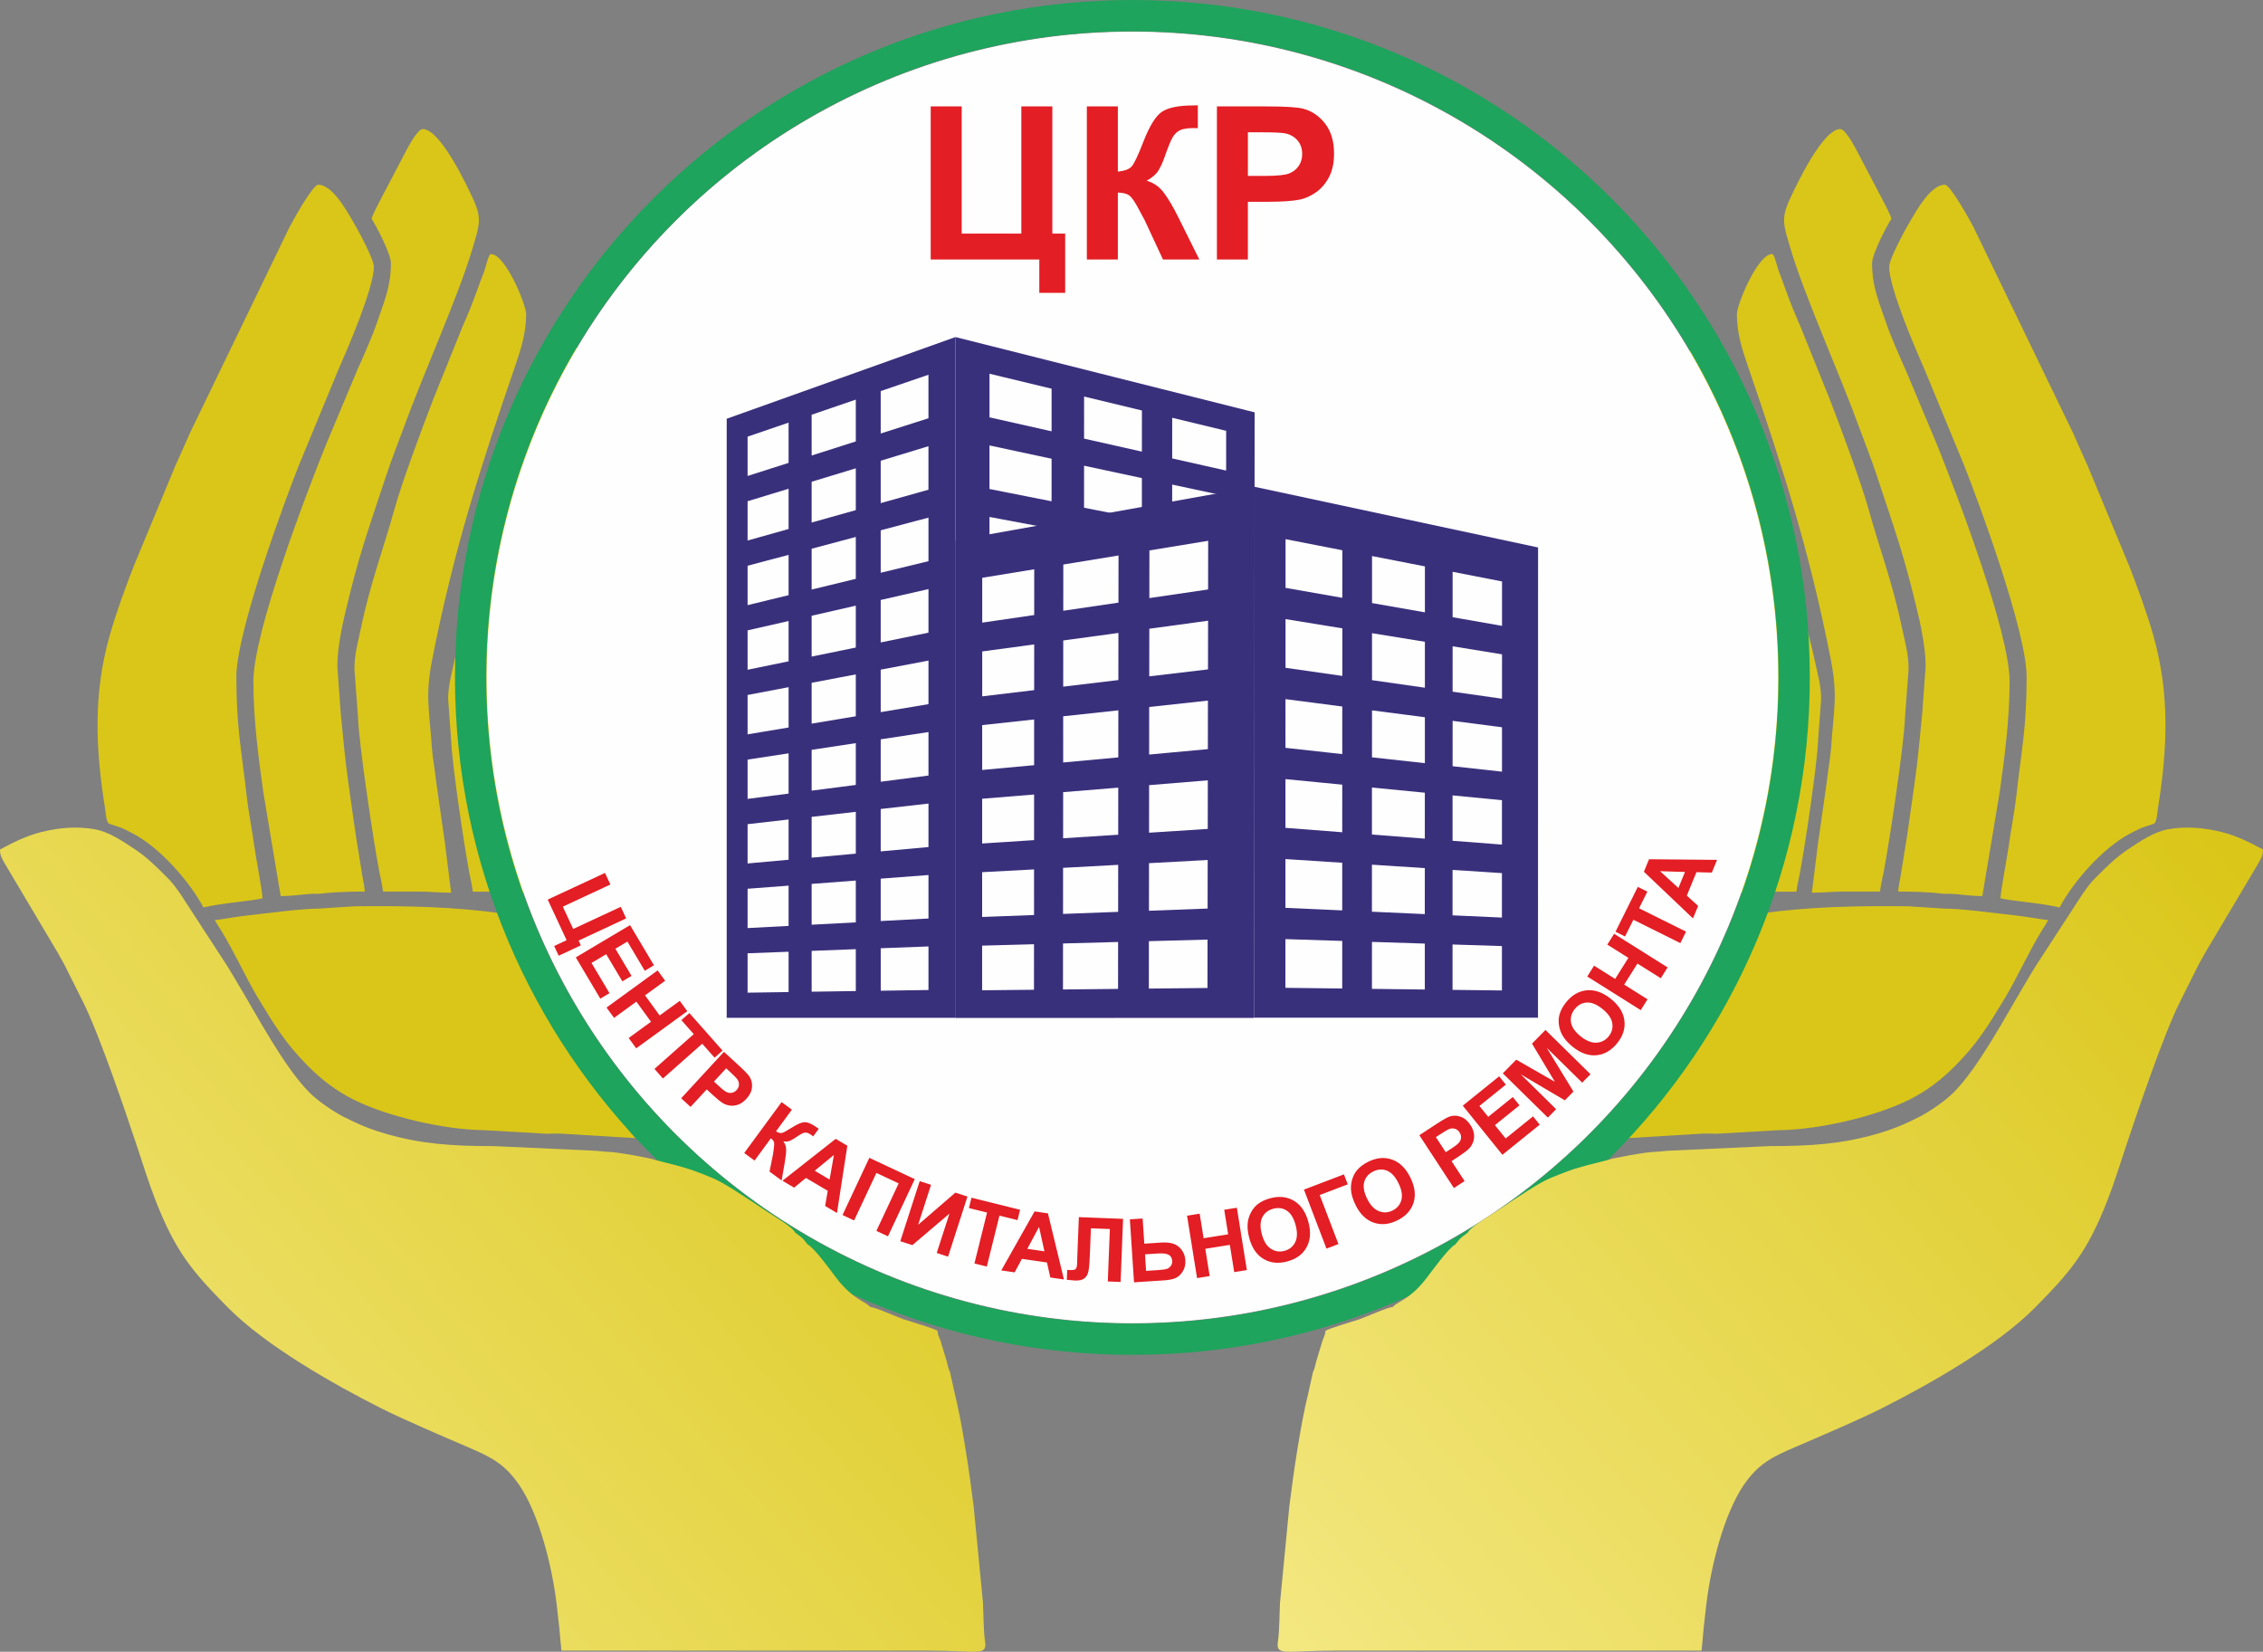 <?xml version="1.0" encoding="UTF-8"?>
<!DOCTYPE svg PUBLIC "-//W3C//DTD SVG 1.1//EN" "http://www.w3.org/Graphics/SVG/1.1/DTD/svg11.dtd">
<!-- Creator: CorelDRAW 2020 (64-Bit) -->
<svg xmlns="http://www.w3.org/2000/svg" xml:space="preserve" width="32.512mm" height="23.731mm" version="1.1" style="shape-rendering:geometricPrecision; text-rendering:geometricPrecision; image-rendering:optimizeQuality; fill-rule:evenodd; clip-rule:evenodd"
viewBox="0 0 1149.56 839.06"
 xmlns:xlink="http://www.w3.org/1999/xlink"
 xmlns:xodm="http://www.corel.com/coreldraw/odm/2003">
 <rect x="0" y="0" width="1149.56" height="839.06" fill="#808080" stroke="none"/>
 <defs>
  <style type="text/css">
   <![CDATA[
    .fil5 {fill:#FEFEFE}
    .fil4 {fill:#39307C}
    .fil0 {fill:#DAC618}
    .fil1 {fill:#FEFEFE}
    .fil7 {fill:#E31E24;fill-rule:nonzero}
    .fil2 {fill:#1EA45C;fill-rule:nonzero}
    .fil8 {fill:#E31E24;fill-rule:nonzero}
    .fil6 {fill:url(#id0)}
    .fil3 {fill:url(#id1)}
   ]]>
  </style>
  <linearGradient id="id0" gradientUnits="userSpaceOnUse" x1="8.85" y1="837.61" x2="479.42" y2="422.62">
   <stop offset="0" style="stop-opacity:1; stop-color:#F3E780"/>
   <stop offset="1" style="stop-opacity:1; stop-color:#DAC618"/>
  </linearGradient>
  <linearGradient id="id1" gradientUnits="userSpaceOnUse" xlink:href="#id0" x1="657.87" y1="837.61" x2="1128.43" y2="422.62">
  </linearGradient>
 </defs>
 <g id="Слой_x0020_1">
  <g id="_1911233578176">
   <path class="fil0" d="M255.15 464.02c0.54,0.58 11.8,28.29 13.53,31.92 5.02,10.47 10.32,20.47 15.87,29.71 5.62,9.37 12.08,19.33 18.17,27.44 3.4,4.53 6.35,8.43 9.85,12.65l10.22 12.4 -38.2 -2.31c-3.11,-0.17 -6.68,0.26 -9.73,-0.08l-28.94 -1.66c-19.8,-0.16 -48.76,-6.79 -66.01,-15.38 -9.14,-4.55 -16.51,-10.25 -23.33,-17.08 -11.55,-11.55 -17.28,-21.06 -25.66,-34.95 -5.33,-8.83 -11.83,-22.84 -17.89,-32.91 -1.39,-2.31 -2.73,-4.2 -3.93,-6.46 2.34,-0.05 5.78,-0.8 8.11,-1.12 3.02,-0.42 5.6,-0.86 8.63,-1.19 9.58,-1.05 27.46,-3.48 35.8,-3.45l18.44 -1.18c27.3,-0.34 51.42,0.31 75.06,3.66z"/>
   <path class="fil0" d="M894.41 464.02c-0.53,0.58 -11.8,28.29 -13.53,31.92 -5.02,10.47 -10.32,20.47 -15.87,29.71 -5.63,9.37 -12.08,19.33 -18.17,27.44 -3.4,4.53 -6.35,8.43 -9.85,12.65l-10.22 12.4 38.2 -2.31c3.11,-0.17 6.68,0.26 9.73,-0.08l28.94 -1.66c19.8,-0.16 48.76,-6.79 66.01,-15.38 9.14,-4.55 16.5,-10.25 23.33,-17.08 11.55,-11.55 17.28,-21.06 25.66,-34.95 5.33,-8.83 11.83,-22.84 17.89,-32.91 1.39,-2.31 2.74,-4.2 3.93,-6.46 -2.34,-0.05 -5.78,-0.8 -8.11,-1.12 -3.02,-0.42 -5.6,-0.86 -8.63,-1.19 -9.58,-1.05 -27.46,-3.48 -35.8,-3.45l-18.44 -1.18c-27.3,-0.34 -51.42,0.31 -75.07,3.66z"/>
   <path class="fil0" d="M849.62 199.21c0,8.1 2.32,15.44 4.68,22.29 15.54,45.26 27.31,81.82 36.65,129.68 3.12,15.96 1.21,21.74 0.11,38.32 -0.22,3.28 -0.93,7.63 -1.33,10.66 -0.51,3.9 -0.87,6.74 -1.43,10.55 -1.07,7.28 -1.93,13.7 -3,20.98l-2.71 21.76c5.53,0 9.27,-0.51 14.48,-0.5 5.16,0.01 10.32,0 15.49,0 0.22,-2.6 1.16,-6.39 1.71,-9.28 2.55,-13.46 8.91,-55.71 9.28,-67.64l1.52 -20.47c0.23,-6.49 -1.88,-13.73 -2.98,-19.03 -3.99,-19.21 -9.92,-34.75 -14.63,-51.8 -3.23,-11.69 -12.83,-37.45 -17.23,-48.71l-12.62 -31.33c-2.2,-5.01 -4.4,-10.26 -6.32,-15.66 -1,-2.83 -1.89,-5.21 -2.97,-8.02 -1.1,-2.83 -2.13,-8.28 -3.21,-8.28 -6.32,0 -15.48,22.16 -15.48,26.48z"/>
   <path class="fil0" d="M303.12 199.21c0,8.1 -2.32,15.44 -4.68,22.29 -15.54,45.26 -27.31,81.82 -36.65,129.68 -3.12,15.96 -1.21,21.74 -0.11,38.32 0.22,3.28 0.93,7.63 1.33,10.66 0.51,3.9 0.87,6.74 1.43,10.55 1.07,7.28 1.92,13.7 3,20.98l2.71 21.76c-5.53,0 -9.27,-0.51 -14.49,-0.5 -5.16,0.01 -10.32,0 -15.48,0 -0.22,-2.6 -1.16,-6.39 -1.71,-9.28 -2.55,-13.46 -8.91,-55.71 -9.28,-67.64l-1.52 -20.47c-0.23,-6.49 1.88,-13.73 2.98,-19.03 3.99,-19.21 9.92,-34.75 14.63,-51.8 3.23,-11.69 12.83,-37.45 17.23,-48.71l12.62 -31.33c2.2,-5.01 4.4,-10.26 6.32,-15.66 1.01,-2.83 1.89,-5.21 2.98,-8.02 1.1,-2.83 2.13,-8.28 3.21,-8.28 6.32,0 15.48,22.16 15.48,26.48z"/>
   <circle class="fil1" cx="575.23" cy="344.11" r="328.07"/>
   <path class="fil2" d="M575.23 0c95.02,0 181.05,38.52 243.33,100.79 62.27,62.27 100.79,148.31 100.79,243.32 0,95.02 -38.52,181.05 -100.79,243.32 -62.28,62.28 -148.31,100.79 -243.33,100.79 -95.02,0 -181.05,-38.52 -243.32,-100.79 -62.27,-62.27 -100.79,-148.3 -100.79,-243.32 0,-95.02 38.52,-181.05 100.79,-243.32 62.27,-62.27 148.31,-100.79 243.32,-100.79zm232.1 112.01c-59.4,-59.39 -141.46,-96.13 -232.1,-96.13 -90.64,0 -172.71,36.74 -232.1,96.13 -59.4,59.4 -96.14,141.46 -96.14,232.1 0,90.64 36.74,172.71 96.14,232.1 59.39,59.4 141.46,96.14 232.1,96.14 90.64,0 172.71,-36.74 232.1,-96.14 59.39,-59.39 96.13,-141.46 96.13,-232.1 0,-90.64 -36.74,-172.71 -96.13,-232.1z"/>
   <path class="fil0" d="M959.64 135.38c0,10.73 12.99,40.98 17.7,51.57l20.41 49.44c7.08,17.81 31.74,84.35 31.74,107.37 0,26.14 -2.62,37.09 -5.24,60.57 -0.96,8.6 -2.82,17.57 -3.96,26.05 -0.72,5.37 -4.07,22.56 -4.07,25.95 5.88,1.37 20.11,2.31 30.02,4.62 7.09,-13.4 21.99,-30.14 35.4,-37.33 2.02,-1.08 3.7,-1.92 5.77,-2.89 1.34,-0.63 6.44,-2.07 6.86,-2.38 1.38,-1.03 1.51,-5.13 1.87,-7.37 4.92,-30.75 6.17,-58.27 -2.31,-88.25 -2.97,-10.51 -8.34,-25.43 -12.36,-35.55l-20.98 -50.59c-2.58,-5.82 -4.99,-11 -7.47,-16.77l-50.43 -104.27c-1.81,-3.57 -11.93,-21.73 -14.63,-21.73 -7.18,0 -14.2,12.79 -17.5,18.29 -2.11,3.53 -10.78,19.35 -10.78,23.28z"/>
   <path class="fil0" d="M964.26 452.87c6.48,0 15.94,0.24 21.52,1 1.81,0.25 3.25,0.1 5.05,0.14 3.71,0.09 9.65,1.17 16.15,1.17l8.76 -52.43c2.45,-17.4 5.09,-36.87 5.09,-56.67 0,-25.03 -26.73,-95.01 -36.85,-120.16l-15.52 -37.02c-1.8,-4.19 -3.65,-8.07 -5.28,-12.04 -1.74,-4.24 -3.57,-8.4 -5.06,-12.83 -3.48,-10.35 -7.14,-18.09 -7.14,-30.38 0,-4.7 7.59,-19.2 9.81,-22.51 -0.64,-2.73 -4.38,-9.36 -5.77,-12.12l-12.32 -23.47c-1.23,-2.26 -5.46,-10.01 -7.88,-10.01 -8.87,0 -22.37,28.37 -25.97,36.38 -4.23,9.39 -2.68,12.96 0.77,24.61 7.23,24.34 25.03,63.56 34.94,90.91 2.82,7.78 5.85,15.19 8.51,23.24 9.64,29.16 14.18,41.07 21.46,72.06 1.47,6.25 4.35,20.45 3.49,28.08l-1.56 21.54c-1.38,13.13 -1.97,22.2 -3.95,35.87 -1.37,9.39 -2.44,17.87 -3.89,27.29l-3.3 20.37c-0.32,1.92 -1.02,4.89 -1.07,7.01z"/>
   <path class="fil0" d="M882.29 159.63c0,9.37 2.68,17.85 5.41,25.77 17.95,52.3 31.56,94.56 42.36,149.87 3.6,18.44 1.4,25.12 0.13,44.28 -0.25,3.8 -1.08,8.82 -1.54,12.32 -0.59,4.5 -1,7.79 -1.65,12.2 -1.24,8.42 -2.23,15.83 -3.47,24.24l-3.14 25.15c6.39,0 10.71,-0.59 16.74,-0.58 5.96,0.01 11.93,0 17.9,0 0.25,-3.01 1.34,-7.39 1.98,-10.72 2.94,-15.56 10.29,-64.38 10.72,-78.17l1.76 -23.66c0.27,-7.51 -2.17,-15.87 -3.44,-22 -4.62,-22.2 -11.47,-40.16 -16.91,-59.86 -3.73,-13.51 -14.83,-43.28 -19.91,-56.29l-14.59 -36.21c-2.54,-5.79 -5.08,-11.86 -7.3,-18.1 -1.16,-3.27 -2.18,-6.02 -3.44,-9.26 -1.27,-3.27 -2.46,-9.57 -3.71,-9.57 -7.31,0 -17.89,25.61 -17.89,30.6z"/>
   <path class="fil3" d="M885.89 754.2c7.4,-10.77 14.5,-14.18 26.24,-19.22 12.69,-5.45 32.16,-13.75 44.24,-19.84 24.01,-12.11 58.26,-31.59 77.3,-50.85 17.97,-18.18 26.65,-28.22 36.97,-54.81 3.51,-9.04 6.29,-18.11 9.42,-27.52 5.64,-16.9 19.1,-56.76 27.35,-73.1l9.24 -18.47c1.1,-2.23 2.08,-3.61 3.27,-5.96l27.33 -45.98c1.15,-2.2 2.3,-3.55 2.3,-6.93 -6.57,-3.48 -12.87,-6.83 -21.12,-8.9 -8.85,-2.21 -18.13,-3.02 -27.22,-1.34 -7.26,1.33 -14.39,6.3 -20.01,10.01 -6.44,4.25 -11.05,8.94 -16.36,14.24 -3.14,3.13 -4.11,4.63 -6.74,8.27l-23.89 36.73c-2.02,3.2 -3.63,6.04 -5.63,9.37 -9.73,16.17 -23.18,41.88 -36.18,55.03 -4.09,4.14 -12.03,9.66 -17.56,12.46 -7.27,3.69 -13.28,6.27 -21.88,8.71 -17.33,4.92 -32.48,6.1 -54.51,6.1l-50.23 2.3c-2.93,0.14 -5.23,0.53 -7.35,0.58 -4.05,0 -21.2,3.02 -24.39,4.21 -6.55,1.71 -13.52,3.26 -19.74,5.52 -3.24,1.18 -6.06,2.31 -9.09,3.57 -5.62,2.31 -14.25,8.09 -27.86,17.14 -3.29,2.19 -12.77,7.74 -14.1,10.51 -3.33,2.77 -2.85,1.62 -5.88,5.42l-0.56 0.74c-3.21,1.44 -12.28,14.01 -14.54,16.96 -8.44,11.06 -14.8,11.85 -17.13,14.72 -2.99,0.24 -13.02,4.91 -17.24,6.35 -3.39,1.15 -15.08,4.52 -17.03,5.79 -0.17,2.37 -0.82,3.02 -1.53,5.08l-3.21 10.64c-0.45,1.77 -0.78,3.62 -1.61,5.26l-2.42 10.91c-3.85,15.37 -7.59,41.06 -9.6,57.36l-4.73 48.96c-0.27,5.09 -0.25,14.3 -1.01,19.23 -1.25,8.11 3.13,5.02 28.72,5.02 9.06,0 18.13,0 27.19,0l50.11 0 40.16 0 68.99 0c0.65,-7.85 1.48,-15.85 2.41,-23.56 2.31,-19.18 8.8,-45.53 19.09,-60.72z"/>
   <path class="fil0" d="M189.92 135.38c0,10.73 -12.99,40.98 -17.7,51.57l-20.41 49.44c-7.08,17.81 -31.74,84.35 -31.74,107.37 0,26.14 2.62,37.09 5.24,60.57 0.96,8.6 2.82,17.57 3.96,26.05 0.72,5.37 4.07,22.56 4.07,25.95 -5.88,1.37 -20.11,2.31 -30.02,4.62 -7.09,-13.4 -21.99,-30.14 -35.4,-37.33 -2.02,-1.08 -3.7,-1.92 -5.77,-2.89 -1.34,-0.63 -6.45,-2.07 -6.86,-2.38 -1.38,-1.03 -1.51,-5.13 -1.87,-7.37 -4.92,-30.75 -6.16,-58.27 2.32,-88.25 2.97,-10.51 8.34,-25.43 12.36,-35.55l20.98 -50.59c2.58,-5.82 4.99,-11 7.47,-16.77l50.43 -104.27c1.81,-3.57 11.93,-21.73 14.63,-21.73 7.18,0 14.21,12.79 17.5,18.29 2.11,3.53 10.78,19.35 10.78,23.28z"/>
   <path class="fil0" d="M185.3 452.87c-6.48,0 -15.94,0.24 -21.52,1 -1.81,0.25 -3.25,0.1 -5.05,0.14 -3.71,0.09 -9.66,1.17 -16.15,1.17l-8.76 -52.43c-2.45,-17.4 -5.1,-36.87 -5.1,-56.67 0,-25.03 26.73,-95.01 36.86,-120.16l15.52 -37.02c1.8,-4.19 3.65,-8.07 5.28,-12.04 1.74,-4.24 3.57,-8.4 5.06,-12.83 3.48,-10.35 7.14,-18.09 7.14,-30.38 0,-4.7 -7.59,-19.2 -9.81,-22.51 0.64,-2.73 4.38,-9.36 5.77,-12.12l12.32 -23.47c1.23,-2.26 5.46,-10.01 7.88,-10.01 8.87,0 22.37,28.37 25.97,36.38 4.23,9.39 2.68,12.96 -0.78,24.61 -7.23,24.34 -25.03,63.56 -34.94,90.91 -2.82,7.78 -5.85,15.19 -8.51,23.24 -9.64,29.16 -14.19,41.07 -21.46,72.06 -1.47,6.25 -4.35,20.45 -3.49,28.08l1.56 21.54c1.38,13.13 1.97,22.2 3.95,35.87 1.37,9.39 2.44,17.87 3.89,27.29l3.3 20.37c0.32,1.92 1.03,4.89 1.07,7.01z"/>
   <path class="fil0" d="M267.27 159.63c0,9.37 -2.68,17.85 -5.41,25.77 -17.95,52.3 -31.56,94.56 -42.36,149.87 -3.6,18.44 -1.4,25.12 -0.13,44.28 0.25,3.8 1.08,8.82 1.54,12.32 0.59,4.5 1,7.79 1.65,12.2 1.24,8.42 2.22,15.83 3.47,24.24l3.14 25.15c-6.39,0 -10.71,-0.59 -16.74,-0.58 -5.96,0.01 -11.93,0 -17.89,0 -0.25,-3.01 -1.34,-7.39 -1.98,-10.72 -2.94,-15.56 -10.29,-64.38 -10.72,-78.17l-1.76 -23.66c-0.27,-7.51 2.17,-15.87 3.44,-22 4.61,-22.2 11.47,-40.16 16.91,-59.86 3.73,-13.51 14.84,-43.28 19.91,-56.29l14.59 -36.21c2.54,-5.79 5.08,-11.86 7.3,-18.1 1.16,-3.27 2.18,-6.02 3.44,-9.26 1.27,-3.27 2.46,-9.57 3.71,-9.57 7.31,0 17.89,25.61 17.89,30.6z"/>
   <path class="fil4" d="M485.36 171.2c-21.53,7.69 -42.14,15.05 -61.83,22.08 -18.87,6.74 -37,13.21 -54.38,19.42 0,50.76 0,101.52 0,152.22 0,50.7 0,101.43 0,152.1 17.37,0 35.5,0 54.38,0 19.7,0 40.3,0 61.83,0 0,-57.58 0,-115.23 0,-172.84 0,-57.62 0,-115.29 0,-172.98zm-105.6 313.04c6.83,-0.26 13.76,-0.52 20.83,-0.79 0,6.85 0,13.66 0,20.48 -7.06,0.11 -13.99,0.21 -20.83,0.31 0,-6.66 0,-13.31 0,-20zm32.54 -1.23c7.34,-0.28 14.83,-0.57 22.43,-0.86 0,7.11 0,14.19 0,21.27 -7.6,0.11 -15.08,0.22 -22.43,0.33 0,-6.91 0,-13.81 0,-20.75zm35.08 -1.33c7.95,-0.3 16.03,-0.61 24.27,-0.92 0,7.4 0,14.76 0,22.13 -8.24,0.12 -16.31,0.24 -24.25,0.36 -0.01,-7.18 -0.01,-14.35 -0.01,-21.56zm-67.62 -30.22c6.83,-0.52 13.76,-1.04 20.83,-1.58 0,6.82 0,13.63 0,20.45 -7.06,0.37 -13.99,0.74 -20.83,1.1 0,-6.65 0,-13.31 0,-19.97zm32.54 -2.47c7.34,-0.56 14.83,-1.13 22.43,-1.7 0,7.08 0,14.16 0,21.24 -7.6,0.4 -15.08,0.8 -22.43,1.19 0,-6.91 0,-13.81 0,-20.72zm35.08 -2.67c7.95,-0.6 16.03,-1.22 24.27,-1.84 0,7.36 0,14.73 0,22.09 -8.24,0.43 -16.31,0.86 -24.27,1.28 0,-7.17 0,-14.35 0,-21.53zm-67.62 -27.67c6.83,-0.78 13.76,-1.57 20.83,-2.38 0,6.82 0,13.63 0,20.45 -7.06,0.64 -13.99,1.27 -20.83,1.89 0,-6.66 0,-13.31 0,-19.97zm32.54 -3.71c7.34,-0.84 14.83,-1.69 22.43,-2.56 0,7.08 0,14.16 0,21.24 -7.6,0.69 -15.08,1.37 -22.43,2.04 0,-6.91 0,-13.81 0,-20.72zm35.08 -4c7.95,-0.91 16.03,-1.83 24.27,-2.76 0,7.36 0,14.73 0,22.09 -8.24,0.75 -16.31,1.48 -24.27,2.2 0,-7.17 0,-14.35 0,-21.53zm-67.62 -25.1c6.83,-1.04 13.76,-2.09 20.83,-3.17 0,6.82 0,13.63 0,20.45 -7.06,0.91 -13.99,1.8 -20.83,2.68 0,-6.65 0,-13.31 0,-19.96zm32.54 -4.95c7.34,-1.12 14.83,-2.25 22.43,-3.41 0,7.08 0,14.16 0,21.24 -7.6,0.98 -15.08,1.94 -22.43,2.89 0,-6.91 0,-13.81 0,-20.72zm35.08 -5.34c7.95,-1.21 16.03,-2.44 24.27,-3.69 0,7.37 0,14.73 0,22.09 -8.24,1.06 -16.31,2.1 -24.27,3.13 0,-7.18 0,-14.36 0,-21.53zm-67.62 -22.53c6.83,-1.3 13.76,-2.62 20.83,-3.96 0,6.85 0,13.66 0,20.48 -7.06,1.18 -13.99,2.33 -20.83,3.48 0,-6.65 0,-13.31 0,-20zm32.54 -6.19c7.34,-1.4 14.83,-2.81 22.43,-4.26 0,7.11 0,14.19 0,21.27 -7.6,1.27 -15.08,2.52 -22.43,3.74 0,-6.91 0,-13.81 0,-20.75zm35.08 -6.67c7.95,-1.51 16.03,-3.04 24.27,-4.61 0,7.4 0,14.76 0,22.13 -8.24,1.37 -16.31,2.72 -24.27,4.05 0,-7.18 0,-14.35 0,-21.56zm-67.62 -19.96c6.83,-1.56 13.76,-3.14 20.83,-4.75 0,6.85 0,13.66 0,20.48 -7.06,1.45 -13.99,2.87 -20.83,4.27 0,-6.65 0,-13.31 0,-19.99zm32.54 -7.43c7.34,-1.68 14.83,-3.38 22.43,-5.12 0,7.11 0,14.19 0,21.27 -7.6,1.56 -15.08,3.09 -22.43,4.6 0,-6.91 0,-13.81 0,-20.75zm35.08 -8.01c7.95,-1.81 16.03,-3.65 24.27,-5.53 0,7.4 0,14.77 0,22.13 -8.24,1.69 -16.31,3.34 -24.27,4.97 0,-7.18 0,-14.35 0,-21.56zm-67.62 -17.38c6.83,-1.82 13.76,-3.67 20.83,-5.54 0,6.85 0,13.66 0,20.48 -7.06,1.71 -13.99,3.4 -20.83,5.06 0,-6.65 0,-13.31 0,-19.99zm32.54 -8.66c7.34,-1.96 14.83,-3.95 22.43,-5.97 0,7.11 0,14.19 0,21.27 -7.6,1.85 -15.08,3.66 -22.43,5.45 0,-6.91 0,-13.81 0,-20.75zm35.08 -9.34c7.95,-2.11 16.03,-4.27 24.27,-6.46 0,7.4 0,14.76 0,22.13 -8.24,2 -16.31,3.96 -24.27,5.89 0,-7.18 0,-14.35 0,-21.56zm-67.62 -14.78c6.83,-2.08 13.76,-4.19 20.83,-6.34 0,6.82 0,13.63 0,20.45 -7.06,1.98 -13.99,3.94 -20.83,5.85 0,-6.65 0,-13.31 0,-19.96zm32.54 -9.9c7.34,-2.23 14.83,-4.51 22.43,-6.82 0,7.08 0,14.16 0,21.24 -7.6,2.14 -15.08,4.24 -22.43,6.3 0,-6.91 0,-13.81 0,-20.72zm35.08 -10.67c7.95,-2.41 16.03,-4.88 24.26,-7.38 0,7.37 0,14.73 0,22.1 -8.23,2.31 -16.3,4.58 -24.26,6.81 0,-7.17 0,-14.35 0,-21.53zm-67.62 -12.24c6.83,-2.33 13.76,-4.71 20.83,-7.12 0,6.82 0,13.63 0,20.45 -7.06,2.25 -13.99,4.47 -20.83,6.64 0,-6.65 0,-13.31 0,-19.97zm32.54 -11.13c7.34,-2.52 14.83,-5.07 22.43,-7.68 0,7.08 0,14.16 0,21.24 -7.6,2.43 -15.08,4.81 -22.43,7.16 0,-6.91 0,-13.81 0,-20.72zm35.08 -12.01c7.95,-2.72 16.03,-5.48 24.26,-8.3 0,7.37 0,14.73 0,22.1 -8.23,2.62 -16.3,5.2 -24.26,7.74 0,-7.17 0,-14.35 0,-21.53z"/>
   <path class="fil4" d="M637.32 209.45c-22.96,-5.77 -46.8,-11.77 -71.56,-18 -25.74,-6.47 -52.53,-13.22 -80.4,-20.24 0,57.75 0,115.47 0,173.08 0,57.62 0,115.23 0,172.74 27.84,-0.01 54.6,-0.02 80.32,-0.03 24.73,-0.01 48.53,-0.02 71.48,-0.03 0.02,-51.17 0.05,-102.4 0.08,-153.6 0.02,-51.23 0.06,-102.56 0.08,-153.91zm-134.68 271.27c10.67,0.28 21.16,0.56 31.51,0.83 0,7.24 0,14.44 0,21.61 -10.35,-0.1 -20.84,-0.21 -31.51,-0.31 0,-7.34 0,-14.72 0,-22.13zm48.02 1.27c9.93,0.26 19.7,0.52 29.34,0.77 -0,6.99 -0.01,13.94 -0.01,20.86 -9.64,-0.1 -19.42,-0.19 -29.34,-0.29 0,-7.08 0,-14.2 0.01,-21.34zm44.72 1.18c9.26,0.24 18.38,0.48 27.38,0.72 -0,6.75 -0.01,13.47 -0.01,20.16 -9,-0.09 -18.13,-0.18 -27.38,-0.28 0,-6.84 0,-13.71 0.01,-20.61zm-92.74 -38.75c10.67,0.57 21.17,1.12 31.52,1.68 0,7.2 -0,14.4 -0,21.61 -10.35,-0.38 -20.84,-0.77 -31.51,-1.16 0,-7.38 0,-14.75 0,-22.13zm48.02 2.55c9.93,0.53 19.7,1.05 29.35,1.57 -0,6.95 -0.01,13.87 -0.01,20.83 -9.64,-0.35 -19.42,-0.68 -29.35,-1.05 0,-7.11 0,-14.23 0.01,-21.34zm44.73 2.38c9.26,0.5 18.38,0.98 27.39,1.46 -0,6.72 -0.01,13.41 -0.01,20.13 -9,-0.33 -18.13,-0.67 -27.39,-1.01 0,-6.87 0.01,-13.71 0.01,-20.58zm-92.75 -41.27c10.67,0.86 21.17,1.7 31.52,2.52 -0,7.2 -0,14.41 -0,21.61 -10.36,-0.66 -20.85,-1.33 -31.52,-2.01 0,-7.38 0,-14.75 0,-22.13zm48.03 3.85c9.93,0.8 19.71,1.55 29.35,2.32 -0,6.95 -0,13.91 -0.01,20.86 -9.64,-0.62 -19.42,-1.21 -29.35,-1.84 0,-7.11 0,-14.23 0,-21.34zm44.73 3.55c9.26,0.74 18.39,1.47 27.39,2.19 -0,6.72 -0,13.44 -0.01,20.16 -9.01,-0.58 -18.13,-1.16 -27.39,-1.75 0,-6.87 0,-13.74 0.01,-20.61zm-92.76 -43.76c10.68,1.14 21.17,2.26 31.53,3.37 0,7.2 0,14.4 -0,21.61 -10.36,-0.94 -20.85,-1.89 -31.52,-2.86 0,-7.38 0,-14.75 0,-22.12zm48.03 5.13c9.93,1.06 19.71,2.11 29.35,3.14 -0,6.95 -0,13.91 -0.01,20.83 -9.64,-0.88 -19.42,-1.73 -29.35,-2.63 0,-7.11 0,-14.22 0,-21.34zm44.74 4.78c9.26,0.99 18.39,1.97 27.4,2.93 -0,6.72 -0.01,13.44 -0.01,20.13 -9.01,-0.82 -18.13,-1.64 -27.4,-2.48 0,-6.84 0.01,-13.71 0.01,-20.58zm-92.77 -46.29c10.68,1.43 21.17,2.84 31.53,4.22 0,7.24 0,14.44 -0,21.65 -10.36,-1.22 -20.85,-2.45 -31.53,-3.7 0,-7.38 0,-14.75 0,-22.16zm48.04 6.43c9.93,1.33 19.72,2.64 29.36,3.93 -0,6.99 -0,13.94 -0.01,20.89 -9.64,-1.13 -19.42,-2.28 -29.35,-3.45 0,-7.11 0,-14.23 0,-21.37zm44.74 5.99c9.27,1.24 18.39,2.46 27.4,3.67 -0,6.75 -0.01,13.47 -0.01,20.19 -9.01,-1.06 -18.13,-2.13 -27.4,-3.22 0,-6.87 0.01,-13.74 0.01,-20.64zm-92.78 -48.78c10.68,1.71 21.18,3.4 31.54,5.06 0,7.24 -0,14.44 -0,21.65 -10.36,-1.5 -20.85,-3.01 -31.53,-4.55 0,-7.38 0,-14.75 0,-22.16zm48.04 7.72c9.94,1.59 19.72,3.17 29.36,4.72 0,6.99 -0,13.94 -0.01,20.89 -9.64,-1.39 -19.43,-2.8 -29.36,-4.24 0,-7.11 0,-14.23 0,-21.37zm44.75 7.19c9.26,1.49 18.39,2.95 27.4,4.4 0,6.75 -0,13.47 -0.01,20.19 -9.01,-1.3 -18.14,-2.62 -27.4,-3.95 0,-6.87 0.01,-13.74 0.01,-20.64zm-92.79 -51.3c10.68,2 21.18,3.97 31.54,5.92 -0,7.23 -0,14.44 -0,21.67 -10.36,-1.77 -20.86,-3.57 -31.54,-5.4 0,-7.41 0,-14.78 0,-22.19zm48.05 9.01c9.94,1.86 19.72,3.7 29.37,5.51 -0,6.99 -0.01,13.94 -0.01,20.92 -9.65,-1.65 -19.43,-3.32 -29.36,-5.02 0,-7.15 0,-14.26 0,-21.41zm44.75 8.39c9.27,1.74 18.4,3.45 27.41,5.14 -0,6.75 -0.01,13.47 -0.01,20.22 -9.01,-1.54 -18.14,-3.1 -27.4,-4.69 0,-6.9 0.01,-13.77 0.01,-20.67zm-92.8 -53.73c10.68,2.29 21.18,4.54 31.54,6.76 0,7.2 -0,14.4 -0,21.61 -10.36,-2.05 -20.86,-4.13 -31.54,-6.24 0,-7.38 0,-14.75 0,-22.13zm48.05 10.3c9.94,2.13 19.72,4.23 29.37,6.29 -0,6.95 -0.01,13.91 -0.01,20.86 -9.65,-1.91 -19.43,-3.85 -29.37,-5.81 0,-7.11 0,-14.23 0.01,-21.34zm44.76 9.59c9.27,1.98 18.4,3.94 27.41,5.87 -0,6.72 -0.01,13.44 -0.01,20.16 -9.01,-1.79 -18.14,-3.6 -27.41,-5.43 0,-6.87 0,-13.74 0.01,-20.61zm-92.81 -56.32c10.68,2.57 21.18,5.11 31.55,7.61 -0,7.23 -0,14.44 -0,21.64 -10.36,-2.33 -20.86,-4.69 -31.54,-7.09 0,-7.38 0,-14.75 0,-22.16zm48.06 11.59c9.94,2.4 19.72,4.76 29.37,7.09 -0,6.99 -0,13.94 -0.01,20.89 -9.65,-2.17 -19.43,-4.37 -29.37,-6.6 0,-7.11 0,-14.23 0.01,-21.38zm44.76 10.8c9.27,2.23 18.4,4.44 27.41,6.61 -0,6.75 -0.01,13.47 -0.01,20.19 -9.01,-2.03 -18.14,-4.08 -27.41,-6.16 0,-6.87 0.01,-13.74 0.01,-20.64z"/>
   <polygon class="fil5" points="498.41,280.9 622.86,266.68 622.33,506.48 498.41,506.48 "/>
   <path class="fil4" d="M485.36 274.48c23.13,-4.14 47.09,-8.44 71.89,-12.88 25.68,-4.6 52.34,-9.38 79.99,-14.34 -0.08,45.12 -0.17,90.19 -0.26,135.12 -0.08,44.94 -0.17,89.79 -0.25,134.58 -27.55,0 -54.13,0 -79.71,0 -24.72,0 -48.6,0 -71.66,0 0,-40.28 0,-80.62 0,-121 0,-40.42 0,-80.94 0,-121.49zm13.54 205.87c8.66,-0.23 17.45,-0.47 26.35,-0.71 -0.01,7.71 -0.01,15.45 -0.01,23.12 -8.9,0.09 -17.68,0.18 -26.34,0.27 0,-7.52 0,-15.11 0,-22.68zm41.09 -1.1c9.19,-0.25 18.52,-0.5 27.99,-0.75 -0.01,7.95 -0.02,15.93 -0.03,23.83 -9.46,0.1 -18.79,0.19 -27.98,0.29 0.01,-7.75 0.01,-15.56 0.02,-23.36zm43.63 -1.17c9.78,-0.27 19.72,-0.53 29.79,-0.8 -0.01,8.2 -0.03,16.43 -0.04,24.58 -10.07,0.1 -20,0.21 -29.77,0.3 -0,-7.99 0.01,-16.05 0.02,-24.09zm-84.71 -35.05c8.67,-0.45 17.46,-0.92 26.37,-1.4 -0.01,7.72 -0.01,15.45 -0.01,23.17 -8.91,0.34 -17.69,0.66 -26.36,0.99 0,-7.59 0,-15.16 0,-22.75zm41.11 -2.2c9.2,-0.5 18.53,-1 28,-1.52 -0.01,7.95 -0.02,15.93 -0.03,23.88 -9.47,0.36 -18.8,0.71 -27.99,1.05 0.01,-7.8 0.01,-15.62 0.02,-23.41zm43.66 -2.37c9.79,-0.53 19.73,-1.07 29.8,-1.61 -0.01,8.23 -0.03,16.43 -0.04,24.66 -10.07,0.38 -20.01,0.75 -29.79,1.12 0.01,-8.07 0.02,-16.11 0.03,-24.17zm-84.76 -32.73c8.67,-0.7 17.46,-1.42 26.38,-2.15 -0,7.74 -0.01,15.45 -0.01,23.17 -8.91,0.58 -17.7,1.15 -26.37,1.71 0,-7.57 0,-15.16 0,-22.73zm41.13 -3.35c9.2,-0.75 18.54,-1.51 28,-2.28 -0.01,7.98 -0.02,15.95 -0.02,23.91 -9.45,0.62 -18.79,1.2 -27.99,1.79 0.01,-7.8 0.01,-15.59 0.02,-23.41zm43.68 -3.56c9.79,-0.8 19.74,-1.61 29.82,-2.43 -0.01,8.23 -0.03,16.46 -0.04,24.67 -10.08,0.65 -20.02,1.3 -29.81,1.93 0.01,-8.04 0.02,-16.1 0.03,-24.17zm-84.8 -30.49c8.68,-0.94 17.47,-1.9 26.39,-2.87 -0,7.76 -0.01,15.5 -0.01,23.22 -8.92,0.82 -17.71,1.63 -26.38,2.43 0,-7.57 0,-15.18 0,-22.78zm41.15 -4.48c9.21,-1 18.55,-1.99 28.02,-3.03 -0.01,7.98 -0.02,15.95 -0.03,23.91 -9.46,0.88 -18.8,1.74 -28,2.58 0,-7.8 0.01,-15.62 0.01,-23.46zm43.7 -4.73c9.8,-1.07 19.75,-2.15 29.83,-3.25 -0.01,8.23 -0.02,16.46 -0.04,24.66 -10.08,0.93 -20.03,1.85 -29.83,2.75 0.01,-8.04 0.02,-16.1 0.03,-24.17zm-84.84 -28.21c8.68,-1.18 17.48,-2.36 26.41,-3.57 -0,7.74 -0.01,15.5 -0.01,23.22 -8.92,1.07 -17.72,2.12 -26.39,3.16 0,-7.59 0,-15.19 0,-22.8zm41.17 -5.58c9.21,-1.26 18.56,-2.53 28.03,-3.82 -0.01,7.98 -0.02,15.98 -0.03,23.93 -9.47,1.13 -18.81,2.25 -28.02,3.35 0.01,-7.8 0.01,-15.64 0.02,-23.46zm43.72 -5.96c9.8,-1.34 19.76,-2.69 29.85,-4.07 -0.01,8.26 -0.03,16.49 -0.04,24.72 -10.09,1.21 -20.04,2.4 -29.84,3.54 0.01,-8.04 0.02,-16.11 0.03,-24.2zm-84.88 -25.88c8.68,-1.42 17.49,-2.86 26.42,-4.32 -0,7.74 -0.01,15.5 -0.01,23.24 -8.92,1.31 -17.73,2.61 -26.41,3.86 0,-7.57 0,-15.19 0,-22.78zm41.19 -6.74c9.22,-1.51 18.56,-3.04 28.05,-4.59 -0.01,7.97 -0.02,15.98 -0.03,23.95 -9.47,1.39 -18.82,2.76 -28.04,4.12 0.01,-7.82 0.01,-15.67 0.02,-23.49zm43.74 -7.16c9.81,-1.61 19.77,-3.24 29.85,-4.89 -0.01,8.23 -0.03,16.52 -0.04,24.72 -10.08,1.48 -20.04,2.95 -29.84,4.38 0.01,-8.07 0.02,-16.16 0.03,-24.22z"/>
   <polygon class="fil5" points="646.18,271.38 770.11,285.61 770.11,508.55 646.18,508.55 "/>
   <path class="fil4" d="M637.24 247.26c26.51,5.67 51.97,11.13 76.37,16.35 23.44,5.01 46,9.84 67.7,14.48 -0,39.84 -0.01,79.66 -0.02,119.46 -0,39.8 -0.01,79.64 -0.02,119.41 -21.72,0 -44.28,0 -67.73,0 -24.41,0 -49.88,0 -76.4,0 0.01,-44.9 0.03,-89.89 0.05,-134.82 0.01,-44.93 0.03,-89.89 0.05,-134.88zm15.73 229.78c9.76,0.31 19.37,0.62 28.86,0.92 -0,8.07 -0,16.13 -0.01,24.17 -9.48,-0.11 -19.1,-0.23 -28.86,-0.35 0,-8.23 0.01,-16.48 0.01,-24.74zm43.95 1.41c9.08,0.29 18.04,0.58 26.86,0.86 0,7.79 -0,15.57 -0,23.33 -8.82,-0.11 -17.79,-0.22 -26.86,-0.33 0,-7.94 0,-15.9 0.01,-23.87zm40.94 1.32c8.49,0.27 16.85,0.54 25.09,0.8 0,7.53 0,15.05 -0,22.55 -8.24,-0.1 -16.6,-0.2 -25.09,-0.3 0,-7.67 0,-15.36 0,-23.05zm-84.88 -43.39c9.76,0.63 19.37,1.26 28.85,1.87 -0,8.07 -0.01,16.13 -0.01,24.2 -9.48,-0.42 -19.1,-0.86 -28.85,-1.29 0,-8.26 0,-16.51 0.01,-24.77zm43.94 2.85c9.08,0.59 18.04,1.17 26.86,1.74 -0,7.79 -0.01,15.57 -0.01,23.36 -8.82,-0.4 -17.78,-0.8 -26.86,-1.21 0,-7.96 0,-15.93 0.01,-23.89zm40.94 2.65c8.49,0.55 16.84,1.09 25.09,1.63 0,7.52 -0,15.05 -0,22.58 -8.25,-0.37 -16.6,-0.75 -25.09,-1.13 0,-7.69 0,-15.38 0.01,-23.08zm-84.87 -46.11c9.76,0.95 19.37,1.88 28.85,2.81 -0,8.07 -0,16.13 -0.01,24.17 -9.48,-0.74 -19.09,-1.48 -28.85,-2.23 0,-8.23 0,-16.48 0.01,-24.74zm43.94 4.28c9.08,0.88 18.04,1.76 26.86,2.61 -0,7.79 -0,15.58 -0.01,23.34 -8.82,-0.69 -17.79,-1.38 -26.86,-2.08 0,-7.94 0,-15.9 0,-23.87zm40.94 3.98c8.49,0.83 16.85,1.64 25.09,2.44 -0,7.53 -0,15.06 -0,22.55 -8.25,-0.64 -16.6,-1.29 -25.09,-1.94 0,-7.67 0,-15.36 0,-23.05zm-84.86 -48.9c9.76,1.27 19.37,2.52 28.84,3.75 0,8.07 -0,16.13 -0.01,24.17 -9.48,-1.04 -19.09,-2.1 -28.85,-3.18 0,-8.23 0.01,-16.48 0.01,-24.74zm43.94 5.71c9.08,1.18 18.04,2.34 26.86,3.49 0,7.79 -0,15.57 -0,23.33 -8.82,-0.97 -17.79,-1.96 -26.86,-2.96 0,-7.94 0,-15.9 0.01,-23.87zm40.94 5.32c8.49,1.1 16.84,2.19 25.09,3.26 -0,7.52 -0,15.05 -0,22.55 -8.25,-0.91 -16.6,-1.83 -25.09,-2.76 0,-7.67 0,-15.36 0.01,-23.05zm-84.86 -51.68c9.76,1.59 19.37,3.15 28.85,4.69 -0,8.07 -0,16.13 -0.01,24.17 -9.48,-1.35 -19.09,-2.73 -28.85,-4.12 0,-8.23 0,-16.48 0.01,-24.74zm43.93 7.15c9.08,1.47 18.04,2.93 26.86,4.37 0,7.79 -0,15.57 -0,23.33 -8.82,-1.26 -17.78,-2.54 -26.86,-3.84 0,-7.94 0,-15.9 0,-23.87zm40.94 6.66c8.49,1.38 16.84,2.74 25.1,4.08 0,7.53 0,15.05 -0.02,22.55 -8.24,-1.18 -16.6,-2.37 -25.09,-3.58 0,-7.67 0,-15.36 0.01,-23.05zm-84.86 -54.42c9.76,1.91 19.36,3.78 28.84,5.63 0,8.07 -0,16.13 -0.01,24.17 -9.48,-1.66 -19.09,-3.35 -28.84,-5.06 0,-8.23 0,-16.49 0.01,-24.74zm43.93 8.58c9.08,1.78 18.04,3.53 26.86,5.25 0,7.79 -0,15.57 -0,23.34 -8.82,-1.55 -17.78,-3.12 -26.86,-4.71 0,-7.94 0,-15.9 0,-23.87zm40.93 8c8.49,1.65 16.84,3.29 25.1,4.9 0,7.53 0,15.06 -0,22.56 -8.26,-1.45 -16.61,-2.92 -25.1,-4.4 0,-7.67 0,-15.36 0,-23.05z"/>
   <path class="fil6" d="M263.66 754.2c-7.4,-10.77 -14.5,-14.18 -26.24,-19.22 -12.69,-5.45 -32.16,-13.75 -44.24,-19.84 -24.01,-12.11 -58.26,-31.59 -77.3,-50.85 -17.97,-18.18 -26.65,-28.22 -36.97,-54.81 -3.51,-9.04 -6.29,-18.11 -9.42,-27.52 -5.64,-16.9 -19.1,-56.76 -27.35,-73.1l-9.24 -18.47c-1.1,-2.23 -2.08,-3.61 -3.27,-5.96l-27.33 -45.98c-1.15,-2.2 -2.3,-3.55 -2.3,-6.93 6.57,-3.48 12.87,-6.83 21.12,-8.9 8.85,-2.21 18.13,-3.02 27.22,-1.34 7.26,1.33 14.39,6.3 20.01,10.01 6.44,4.25 11.05,8.94 16.36,14.24 3.14,3.13 4.11,4.63 6.74,8.27l23.89 36.73c2.02,3.2 3.63,6.04 5.63,9.37 9.73,16.17 23.18,41.88 36.18,55.03 4.09,4.14 12.03,9.66 17.56,12.46 7.27,3.69 13.28,6.27 21.88,8.71 17.33,4.92 32.48,6.1 54.51,6.1l50.23 2.3c2.93,0.14 5.23,0.53 7.35,0.58 4.05,0 21.2,3.02 24.39,4.21 6.55,1.71 13.52,3.26 19.74,5.52 3.24,1.18 6.06,2.31 9.09,3.57 5.62,2.31 14.25,8.09 27.86,17.14 3.29,2.19 12.77,7.74 14.1,10.51 3.33,2.77 2.85,1.62 5.88,5.42l0.56 0.74c3.21,1.44 12.28,14.01 14.54,16.96 8.44,11.06 14.8,11.85 17.13,14.72 2.99,0.24 13.02,4.91 17.24,6.35 3.39,1.15 15.08,4.52 17.03,5.79 0.17,2.37 0.82,3.02 1.53,5.08l3.21 10.64c0.45,1.77 0.78,3.62 1.61,5.26l2.42 10.91c3.85,15.37 7.59,41.06 9.6,57.36l4.73 48.96c0.27,5.09 0.25,14.3 1.01,19.23 1.25,8.11 -3.13,5.02 -28.72,5.02 -9.06,0 -18.13,0 -27.19,0l-50.11 0 -40.16 0 -68.99 0c-0.65,-7.85 -1.48,-15.85 -2.41,-23.56 -2.31,-19.18 -8.8,-45.53 -19.09,-60.72z"/>
   <path class="fil7" d="M472.77 54.05l15.75 0 0 64.62 30.3 0 0 -64.62 15.75 0 0 64.62 6.52 0 0 30.08 -13.14 0 0 -16.94 -55.17 0 0 -77.76zm79.33 0l15.75 0 0 33.12c3.49,-0.36 5.87,-1.25 7.1,-2.72 1.23,-1.45 3.15,-5.48 5.72,-12.11 3.24,-8.42 6.52,-13.67 9.79,-15.71 3.26,-2.04 8.49,-3.08 15.73,-3.08 0.36,0 1.12,-0.02 2.28,-0.06l0 11.62 -2.22 -0.05c-3.22,0 -5.58,0.4 -7.06,1.19 -1.48,0.8 -2.68,2.01 -3.6,3.64 -0.93,1.63 -2.28,4.97 -4.07,10.05 -0.96,2.69 -1.99,4.94 -3.12,6.75 -1.1,1.81 -3.08,3.51 -5.9,5.11 3.49,0.98 6.37,2.99 8.65,5.99 2.28,3.01 4.78,7.24 7.49,12.73l10.59 21.29 -18.46 0 -9.32 -20.02c-0.14,-0.29 -0.45,-0.83 -0.9,-1.64 -0.18,-0.27 -0.83,-1.5 -1.96,-3.66 -1.99,-3.84 -3.62,-6.23 -4.89,-7.18 -1.29,-0.96 -3.22,-1.45 -5.85,-1.49l0 33.99 -15.75 0 0 -77.76zm66.07 77.76l0 -77.76 25.17 0c9.54,0 15.75,0.38 18.64,1.16 4.45,1.17 8.18,3.71 11.19,7.62 3.01,3.91 4.5,8.96 4.5,15.15 0,4.78 -0.87,8.78 -2.59,12.04 -1.74,3.26 -3.93,5.81 -6.59,7.67 -2.66,1.85 -5.37,3.08 -8.13,3.68 -3.74,0.74 -9.16,1.12 -16.25,1.12l-10.21 0 0 29.32 -15.74 0zm15.74 -64.62l0 22.16 8.56 0c6.17,0 10.28,-0.42 12.36,-1.23 2.08,-0.82 3.71,-2.08 4.89,-3.84 1.18,-1.74 1.77,-3.75 1.77,-6.06 0,-2.84 -0.83,-5.18 -2.48,-7.02 -1.67,-1.85 -3.75,-3.01 -6.3,-3.48 -1.86,-0.34 -5.61,-0.52 -11.26,-0.52l-7.55 0z"/>
   <path class="fil8" d="M307.32 443.41l2.74 5.89 -24.16 11.26 5.28 11.33 24.16 -11.26 2.74 5.89 -24.16 11.26 1.13 2.44 -11.25 5.24 -2.29 -4.91 6.33 -2.95 -9.61 -20.63 29.07 -13.55zm-14.83 42.91l27.57 -16.39 12.13 20.41 -4.66 2.78 -8.81 -14.83 -6.12 3.64 8.2 13.79 -4.66 2.77 -8.2 -13.79 -7.47 4.44 9.14 15.37 -4.66 2.77 -12.45 -20.95zm15.63 25.48l25.94 -18.87 3.82 5.25 -10.22 7.43 7.43 10.22 10.22 -7.43 3.82 5.26 -25.95 18.86 -3.82 -5.25 11.34 -8.25 -7.43 -10.22 -11.34 8.25 -3.82 -5.25zm24.33 31.17l19.97 -17.66 -6.29 -7.11 4.06 -3.59 16.86 19.06 -4.06 3.59 -6.27 -7.08 -19.97 17.66 -4.3 -4.87zm13.58 14.91l21.73 -23.59 7.64 7.04c2.9,2.67 4.67,4.52 5.33,5.56 1.02,1.61 1.45,3.41 1.26,5.44 -0.18,2.03 -1.13,3.98 -2.86,5.86 -1.34,1.45 -2.72,2.42 -4.15,2.93 -1.44,0.5 -2.82,0.66 -4.14,0.48 -1.33,-0.18 -2.5,-0.57 -3.5,-1.16 -1.34,-0.82 -3.09,-2.22 -5.24,-4.2l-3.1 -2.85 -8.2 8.89 -4.78 -4.4zm22.84 -15.2l-6.19 6.72 2.6 2.39c1.87,1.73 3.24,2.75 4.09,3.08 0.86,0.33 1.71,0.4 2.56,0.2 0.84,-0.2 1.58,-0.64 2.23,-1.34 0.8,-0.86 1.2,-1.8 1.21,-2.83 0.01,-1.03 -0.3,-1.96 -0.94,-2.81 -0.47,-0.63 -1.56,-1.73 -3.27,-3.31l-2.29 -2.11zm28.16 17.14l5.24 3.84 -8.08 11.02c1.25,0.74 2.26,1.02 3.02,0.83 0.76,-0.18 2.38,-1.06 4.86,-2.63 3.13,-2 5.5,-2.96 7.09,-2.83 1.58,0.11 3.57,1.05 5.98,2.81 0.12,0.08 0.38,0.27 0.77,0.54l-2.83 3.86 -0.73 -0.56c-1.07,-0.79 -1.95,-1.23 -2.64,-1.33 -0.69,-0.1 -1.38,0.01 -2.09,0.33 -0.7,0.31 -1.97,1.1 -3.8,2.35 -0.98,0.66 -1.87,1.16 -2.68,1.49 -0.81,0.33 -1.88,0.42 -3.21,0.26 0.92,1.18 1.39,2.55 1.41,4.11 0.02,1.56 -0.18,3.57 -0.61,6.06l-1.68 9.66 -6.14 -4.5 1.79 -8.93c0.02,-0.13 0.05,-0.39 0.1,-0.77 0.01,-0.13 0.09,-0.71 0.24,-1.69 0.27,-1.76 0.31,-2.96 0.13,-3.59 -0.19,-0.63 -0.72,-1.27 -1.58,-1.92l-8.29 11.3 -5.24 -3.84 18.98 -25.86zm28.14 56.33l-6.02 -3.56 1.33 -7.7 -11.07 -6.54 -6.01 4.93 -5.92 -3.5 27.04 -21.28 5.91 3.49 -5.26 34.16zm-3.75 -16.99l2.2 -12.49 -9.77 8.02 7.57 4.47zm20.19 -11.02l23.08 10.82 -13.62 29.05 -5.88 -2.76 11.32 -24.13 -11.32 -5.31 -11.32 24.14 -5.88 -2.76 13.62 -29.05zm25.58 11.84l5.76 1.86 -6.56 20.32 18.92 -16.34 6.14 1.98 -9.85 30.53 -5.76 -1.86 6.46 -19.99 -18.82 16 -6.14 -1.98 9.85 -30.53zm27.8 41.83l6.42 -25.87 -9.22 -2.29 1.3 -5.26 24.7 6.13 -1.31 5.26 -9.18 -2.28 -6.42 25.87 -6.3 -1.57zm45.48 8.11l-6.93 -1 -1.7 -7.62 -12.73 -1.84 -3.68 6.85 -6.8 -0.98 16.91 -29.97 6.79 0.98 8.14 33.59zm-9.93 -14.29l-2.72 -12.39 -5.98 11.13 8.7 1.26zm17.51 -17.37l22.45 0.88 -1.26 32.05 -6.5 -0.25 1.05 -26.63 -9.63 -0.38 -0.54 13.68c-0.15,3.92 -0.39,6.65 -0.72,8.19 -0.32,1.54 -1,2.73 -2.05,3.56 -1.05,0.83 -2.65,1.2 -4.81,1.11 -0.76,-0.03 -2.13,-0.16 -4.12,-0.38l0.2 -5.02 1.45 0.08c1.35,0.05 2.27,-0.09 2.75,-0.44 0.48,-0.35 0.75,-1.23 0.81,-2.66l0.19 -5.51 0.72 -18.28zm25.91 1.12l6.48 -0.42 0.84 12.79 8.63 -0.57c4.07,-0.27 7.07,0.5 9.03,2.28 1.95,1.79 3.01,4.02 3.18,6.68 0.14,2.19 -0.28,4.07 -1.29,5.67 -1,1.61 -2.2,2.72 -3.58,3.36 -1.38,0.64 -3.41,1.05 -6.09,1.22l-15.1 0.99 -2.1 -32.01zm8.23 26.18l6.28 -0.41c2.03,-0.13 3.44,-0.32 4.21,-0.57 0.77,-0.24 1.45,-0.74 2.02,-1.47 0.57,-0.73 0.83,-1.61 0.76,-2.62 -0.1,-1.46 -0.69,-2.49 -1.79,-3.1 -1.1,-0.6 -2.92,-0.83 -5.47,-0.66l-6.56 0.43 0.55 8.41zm25.89 3.65l-5.08 -31.67 6.41 -1.03 2 12.48 12.47 -2 -2 -12.47 6.42 -1.03 5.08 31.67 -6.42 1.03 -2.22 -13.84 -12.47 2 2.22 13.85 -6.41 1.03zm26.53 -20.27c-0.85,-3.16 -1.09,-5.94 -0.72,-8.34 0.28,-1.77 0.86,-3.45 1.74,-5.03 0.88,-1.58 1.97,-2.87 3.25,-3.87 1.71,-1.33 3.83,-2.34 6.36,-3.02 4.57,-1.23 8.6,-0.79 12.11,1.31 3.5,2.11 5.93,5.68 7.29,10.73 1.35,5.02 1.04,9.3 -0.92,12.86 -1.96,3.57 -5.22,5.96 -9.77,7.18 -4.61,1.24 -8.66,0.81 -12.13,-1.27 -3.47,-2.08 -5.88,-5.6 -7.2,-10.55zm6.39 -1.94c0.94,3.51 2.47,5.95 4.58,7.33 2.11,1.38 4.41,1.73 6.91,1.06 2.5,-0.67 4.31,-2.12 5.43,-4.35 1.12,-2.23 1.2,-5.14 0.23,-8.74 -0.95,-3.55 -2.44,-6 -4.48,-7.33 -2.03,-1.33 -4.33,-1.65 -6.92,-0.95 -2.58,0.69 -4.43,2.14 -5.53,4.33 -1.1,2.2 -1.18,5.08 -0.22,8.65zm21.4 -22.71l20.3 -7.75 1.93 5.07 -14.23 5.43 9.5 24.91 -6.07 2.32 -11.44 -29.97zm26.19 7.78c-1.45,-2.93 -2.22,-5.61 -2.33,-8.04 -0.07,-1.79 0.17,-3.55 0.73,-5.27 0.56,-1.73 1.37,-3.2 2.43,-4.43 1.42,-1.65 3.3,-3.05 5.65,-4.21 4.24,-2.09 8.28,-2.45 12.13,-1.07 3.85,1.38 6.93,4.42 9.24,9.11 2.3,4.65 2.83,8.92 1.61,12.79 -1.23,3.88 -3.96,6.86 -8.19,8.95 -4.27,2.11 -8.33,2.49 -12.15,1.12 -3.81,-1.36 -6.86,-4.34 -9.13,-8.93zm5.89 -3.15c1.61,3.26 3.59,5.36 5.93,6.3 2.34,0.94 4.67,0.83 6.98,-0.31 2.32,-1.15 3.81,-2.92 4.48,-5.32 0.66,-2.41 0.17,-5.28 -1.49,-8.62 -1.63,-3.3 -3.57,-5.41 -5.82,-6.31 -2.25,-0.91 -4.57,-0.78 -6.98,0.41 -2.39,1.18 -3.92,2.96 -4.58,5.32 -0.65,2.37 -0.17,5.21 1.47,8.53zm44.08 -5.42l-17.56 -26.85 8.69 -5.69c3.3,-2.15 5.53,-3.42 6.7,-3.81 1.8,-0.59 3.66,-0.56 5.58,0.11 1.92,0.67 3.58,2.08 4.98,4.21 1.08,1.65 1.68,3.23 1.82,4.74 0.14,1.52 -0.04,2.89 -0.54,4.14 -0.5,1.24 -1.16,2.28 -1.98,3.1 -1.12,1.1 -2.91,2.45 -5.36,4.06l-3.53 2.31 6.62 10.12 -5.44 3.56zm-9.15 -25.86l5 7.65 2.96 -1.93c2.13,-1.39 3.46,-2.46 3.99,-3.22 0.53,-0.75 0.81,-1.55 0.82,-2.43 0.01,-0.87 -0.23,-1.69 -0.76,-2.5 -0.64,-0.98 -1.45,-1.6 -2.44,-1.86 -0.99,-0.26 -1.97,-0.19 -2.96,0.22 -0.72,0.3 -2.06,1.09 -4.01,2.36l-2.61 1.7zm33.8 8.98l-20.14 -24.97 18.48 -14.91 3.4 4.22 -13.43 10.83 4.47 5.54 12.48 -10.07 3.4 4.22 -12.48 10.07 5.46 6.76 13.91 -11.23 3.4 4.22 -18.97 15.31zm23.06 -18.91l-22.87 -22.49 6.82 -6.94 19.63 11.24 -11.62 -19.39 6.84 -6.95 22.87 22.49 -4.21 4.28 -18.02 -17.69 13.57 22.22 -4.37 4.45 -22.42 -13.22 17.99 17.72 -4.21 4.28zm12.65 -35.95c-2.55,-2.05 -4.38,-4.16 -5.49,-6.32 -0.82,-1.59 -1.34,-3.29 -1.56,-5.09 -0.22,-1.8 -0.11,-3.48 0.34,-5.04 0.59,-2.09 1.71,-4.15 3.35,-6.19 2.97,-3.68 6.48,-5.7 10.55,-6.08 4.07,-0.36 8.14,1.09 12.22,4.38 4.04,3.26 6.32,6.9 6.83,10.93 0.52,4.03 -0.71,7.89 -3.66,11.56 -2.99,3.71 -6.51,5.76 -10.55,6.12 -4.03,0.36 -8.05,-1.06 -12.04,-4.27zm4.02 -5.33c2.83,2.28 5.51,3.35 8.02,3.22 2.52,-0.13 4.59,-1.2 6.21,-3.21 1.63,-2.02 2.23,-4.26 1.83,-6.72 -0.41,-2.46 -2.07,-4.86 -4.97,-7.2 -2.86,-2.31 -5.51,-3.4 -7.93,-3.27 -2.42,0.12 -4.47,1.22 -6.15,3.31 -1.68,2.08 -2.32,4.34 -1.92,6.76 0.4,2.43 2.04,4.8 4.92,7.12zm30.51 -13.33l-27.15 -17.07 3.46 -5.5 10.7 6.73 6.73 -10.7 -10.7 -6.73 3.46 -5.5 27.16 17.08 -3.46 5.5 -11.87 -7.46 -6.73 10.7 11.87 7.46 -3.46 5.5zm20.14 -34.04l-23.87 -11.86 -4.23 8.5 -4.85 -2.41 11.33 -22.79 4.85 2.41 -4.21 8.47 23.87 11.86 -2.89 5.82zm18.64 -42.28l-2.66 6.47 -7.81 -0.21 -4.89 11.9 5.74 5.24 -2.61 6.35 -24.93 -23.71 2.61 -6.35 34.56 0.31zm-16.28 6.15l-12.68 -0.39 9.33 8.52 3.34 -8.13z"/>
  </g>
 </g>
</svg>
